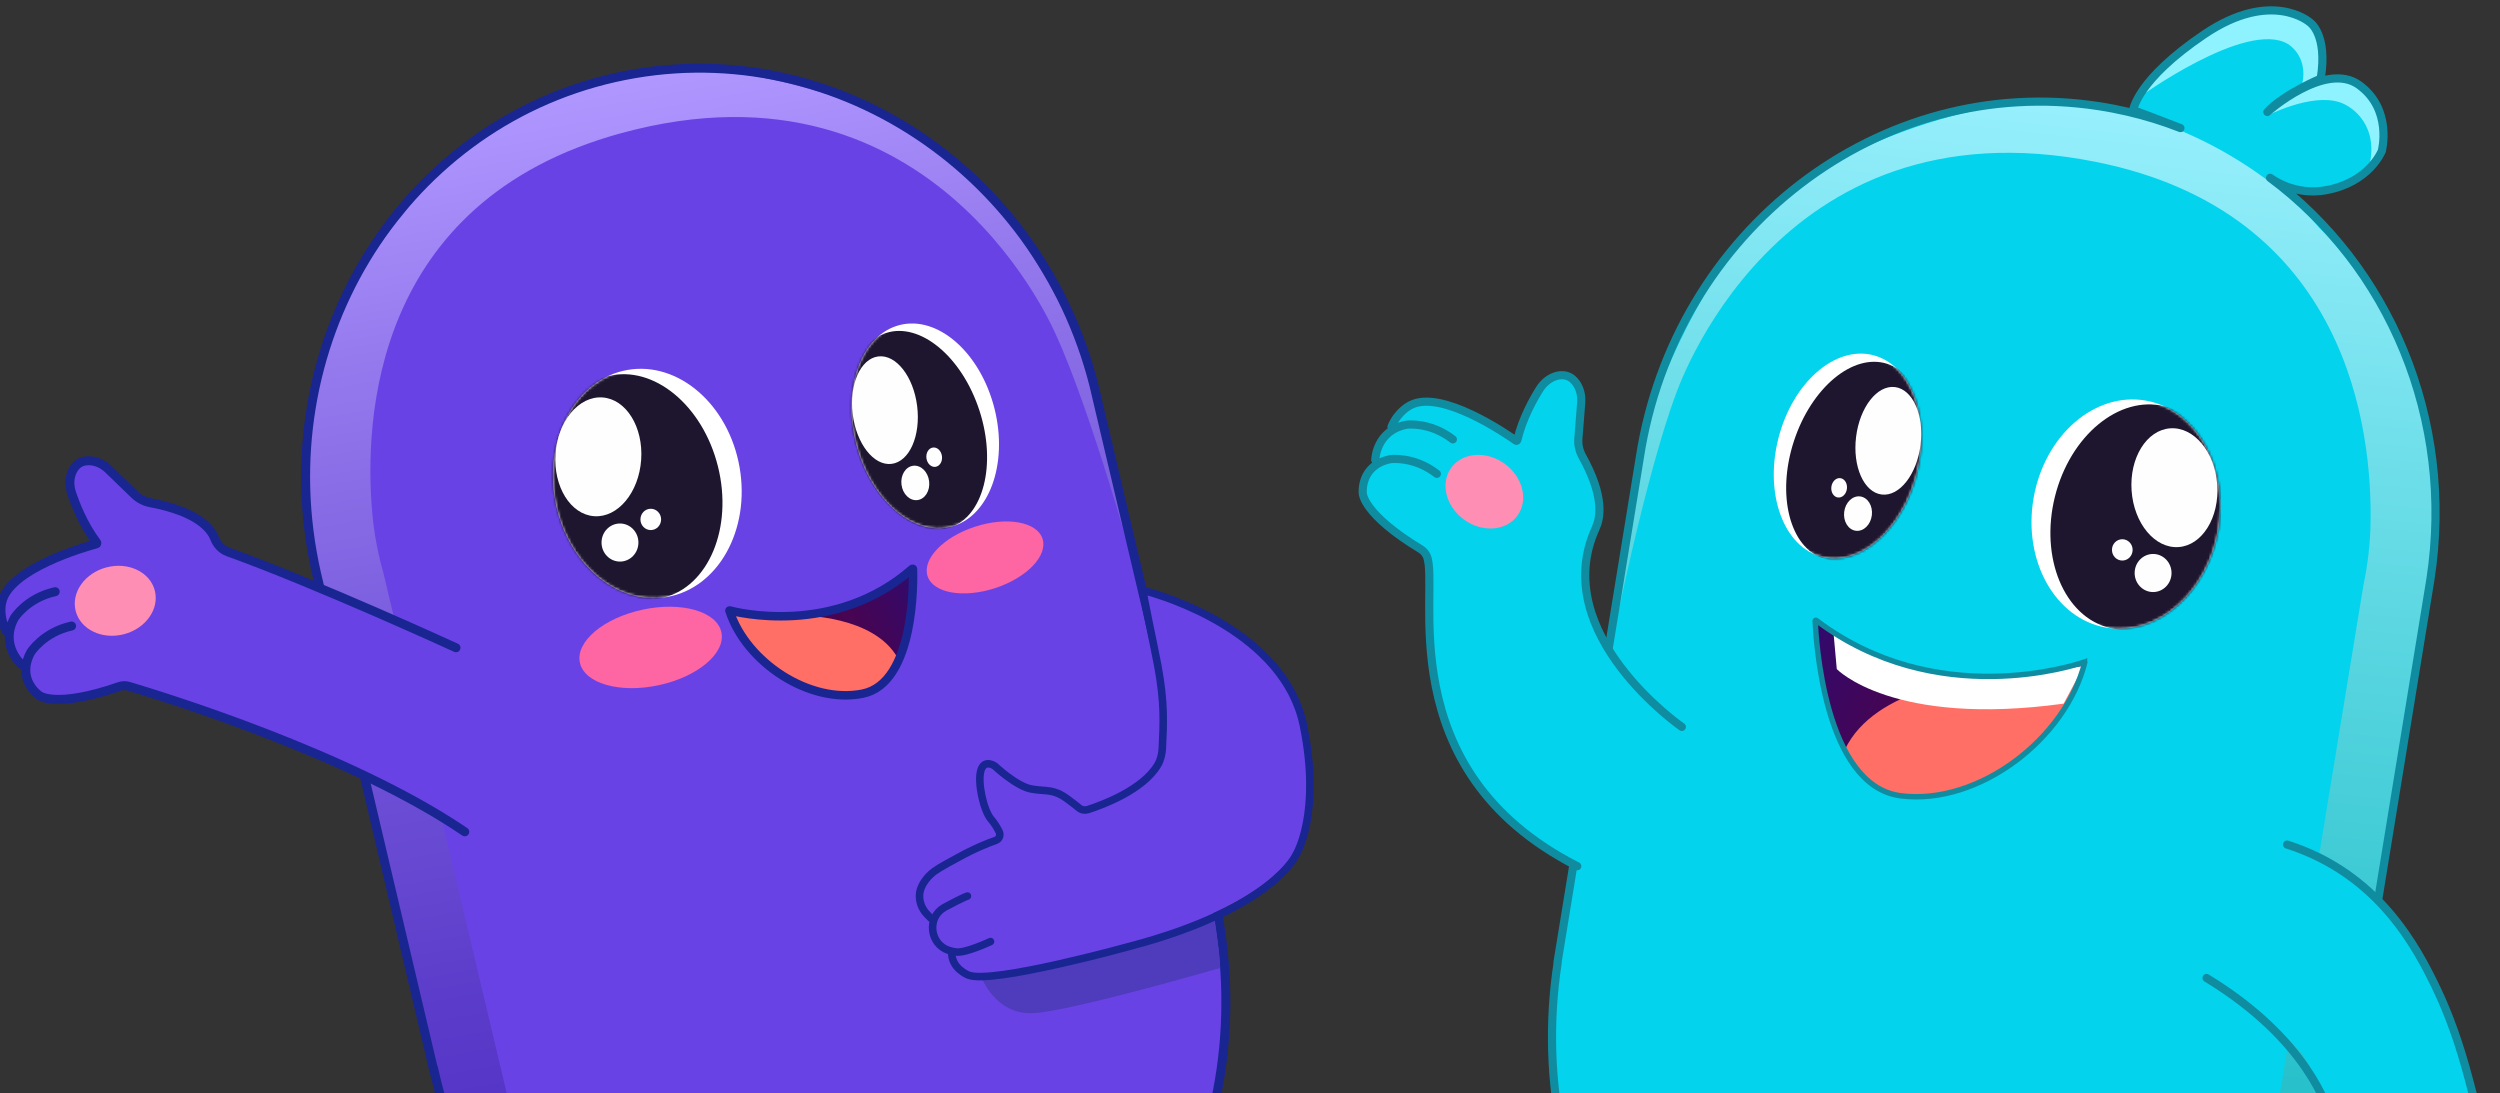 <svg width="965" height="422" viewBox="0 0 965 422" fill="none" xmlns="http://www.w3.org/2000/svg">
<rect x="0" y="0" width="965" height="422" fill="#333333" stroke="none"/>
<g clip-path="url(#clip0_162_75)">
<path d="M423.292 153.015C403.678 66.264 320.35 11.202 237.19 29.997C154.03 48.813 102.517 134.388 122.131 221.139L167.428 413.142H167.512C188.365 505.269 272.638 564.741 355.735 545.925C438.853 527.13 489.337 437.187 468.484 345.039H468.568L423.271 153.015H423.292Z" fill="#6942E6"/>
<path d="M632.956 176.703C646.459 88.797 725.714 28.023 810.008 40.959C894.281 53.895 951.652 135.669 938.15 223.575L906.398 418.266H906.314C891.97 511.632 812.066 576.858 727.835 563.922C643.604 550.986 586.967 464.802 601.289 371.415H601.204L632.956 176.703Z" fill="#03D3EC"/>
<path d="M822.839 42.198C822.839 42.198 834.199 17.229 868.051 5.301C868.051 5.301 885.65 -0.18 894.113 11.748C894.113 11.748 899.236 20.715 895.015 31.278C895.015 31.278 905.621 28.506 910.01 32.454C914.399 36.402 918.011 42.051 918.011 42.051C918.011 42.051 924.437 53.349 916.058 63.387C907.679 73.425 892.811 73.845 892.811 73.845L870.362 70.002L822.86 42.156L822.839 42.198Z" fill="#03D3EC"/>
<path d="M168.017 415.158L124.673 231.891C120.515 218.829 118.142 191.718 118.142 191.718C112.535 130.125 155.354 82.959 155.354 82.959C155.354 82.959 179.567 47.721 231.143 31.509C282.719 15.297 345.74 46.713 345.74 46.713C375.035 58.599 400.319 98.478 413.528 125.988C420.437 140.394 423.314 153.015 423.314 153.015L438.665 222.147C419.807 154.569 408.026 130.209 408.026 130.209C408.026 130.209 362.246 17.838 239.648 51.438C143.594 77.772 140.528 162.612 143.699 198.102C144.413 206.04 145.904 213.873 148.088 221.538L198.572 434.52C214.049 499.788 271.526 547.458 338.6 548.151C340.238 548.151 341.897 548.151 343.577 548.13C343.577 548.13 286.457 560.541 236.54 519.864C190.634 482.463 179.21 448.338 179.21 448.338L168.017 415.158Z" fill="url(#paint0_linear_162_75)"/>
<path d="M905.978 420.324L936.386 234.474C939.62 221.16 940.082 193.944 940.082 193.944C941.363 132.12 895.352 88.062 895.352 88.062C895.352 88.062 868.745 54.609 816.161 42.051C763.577 29.493 702.908 65.235 702.908 65.235C674.516 79.158 652.088 120.675 640.853 149.067C634.952 163.935 632.978 176.724 632.978 176.724L622.499 246.759C636.59 178.026 646.628 152.889 646.628 152.889C646.628 152.889 684.428 37.578 809.063 62.505C906.734 82.035 915.722 166.476 915.029 202.113C914.882 210.072 913.937 217.989 912.299 225.801L876.83 441.786C865.973 507.978 811.961 559.554 745.097 564.951C743.459 565.077 741.8 565.203 740.12 565.287C740.12 565.287 797.954 573.666 844.91 529.587C888.086 489.057 897.095 454.218 897.095 454.218L905.936 420.324H905.978Z" fill="url(#paint1_linear_162_75)"/>
<path d="M825.211 37.893C825.211 37.893 867.064 7.38 883.15 16.998C883.15 16.998 890.983 21.45 888.694 32.286L888.232 34.008L895.855 29.85C895.855 29.85 899.467 9.501 887.539 6.225C875.611 2.928 872.839 4.251 872.839 4.251C872.839 4.251 862.654 5.637 850.327 12.777C838.021 19.917 825.211 37.893 825.211 37.893Z" fill="#8FF3FF"/>
<path d="M875.128 44.655C875.128 44.655 892.012 35.856 903.121 39.468C908.182 41.106 918.871 48.771 914.188 65.466C914.188 65.466 927.628 53.979 912.466 35.247C912.466 35.247 905.368 26.931 891.109 33.042C876.85 39.153 875.128 44.634 875.128 44.634V44.655Z" fill="#8FF3FF"/>
<path d="M423.292 153.015C403.678 66.264 320.35 11.202 237.19 29.997C154.03 48.813 102.517 134.388 122.131 221.139L167.428 413.142H167.512C188.365 505.269 272.638 564.741 355.735 545.925C438.853 527.13 489.337 437.187 468.484 345.039H468.568L423.271 153.015H423.292Z" stroke="#192591" stroke-width="3.465" stroke-miterlimit="10"/>
<path d="M876.241 68.637C921.895 102.51 947.684 161.52 938.15 223.575L906.398 418.266H906.313C891.97 511.632 812.066 576.858 727.835 563.922C643.604 550.986 586.967 464.802 601.289 371.415H601.204L632.956 176.703C646.459 88.797 725.714 28.023 810.008 40.959C813.851 41.547 817.631 42.282 821.348 43.143C828.341 44.781 835.102 46.881 841.654 49.443C841.654 49.443 828.088 44.172 823.405 42.492C823.405 42.492 824.875 30.774 850.915 13.218C876.955 -4.338 891.572 8.619 891.572 8.619C891.572 8.619 898.606 13.092 895.792 30.354C895.792 30.354 881.554 36.318 875.191 43.227C875.191 43.227 897.578 23.382 910.598 32.811C923.618 42.24 919.375 58.263 919.375 58.263C919.375 58.263 914.566 70.527 897.556 73.467C890.101 74.769 882.436 72.921 876.241 68.616V68.637Z" stroke="#108CA0" stroke-width="3.15" stroke-linecap="round" stroke-linejoin="round"/>
<path d="M175.975 250.056C175.975 250.056 122.53 225.486 87.964 213.054C85.549 212.193 83.764 210.24 82.819 207.846C81.244 203.814 75.847 197.43 57.997 194.07C55.708 193.65 53.587 192.537 51.907 190.92L41.911 181.239C40.084 179.454 37.753 178.215 35.212 177.921C33.616 177.732 31.873 177.921 30.382 178.908C28.954 179.853 28.114 181.26 27.589 182.667C26.686 185.103 26.791 187.791 27.589 190.269C28.912 194.301 32.02 202.491 37.27 209.442C37.417 209.631 37.333 209.904 37.102 209.967C32.965 211.08 3.208 219.522 0.604 232.689C0.604 232.689 -0.425 236.805 1.549 241.782C1.906 243.189 2.62 244.596 3.292 245.709C3.355 246.591 3.502 247.473 3.733 248.313C4.153 250.581 5.077 252.471 6.001 253.857C7.408 256.356 8.983 258.351 9.928 259.464C10.348 265.281 15.115 268.494 15.115 268.494C15.115 268.494 21.604 273.828 47.749 264.378C47.749 264.378 83.113 274.479 121.165 290.649L120.955 290.544C121.102 290.607 121.228 290.67 121.375 290.733C121.312 290.712 121.228 290.67 121.165 290.649L179.356 321.099C180.574 325.824 199.243 275.13 175.975 250.077V250.056ZM165.454 312.363C173.56 316.647 179.062 319.923 179.356 321.057C174.967 318.075 170.305 315.177 165.454 312.363Z" fill="#6942E6"/>
<path d="M47.86 244.806C56.287 242.601 61.607 235.038 59.743 227.913C57.879 220.788 49.537 216.8 41.111 219.004C32.684 221.208 27.364 228.771 29.228 235.896C31.092 243.021 39.434 247.01 47.86 244.806Z" fill="#FF8EB4"/>
<path d="M649.211 280.59C649.211 280.59 626.678 270.951 614.246 236.385C613.385 233.97 609.479 217.716 615.926 203.919C617.753 199.992 619.517 191.907 610.718 176.01C609.584 173.973 609.08 171.642 609.269 169.311L610.361 155.43C610.571 152.847 610.025 150.222 608.576 148.059C607.694 146.757 606.476 145.56 604.817 145.056C603.179 144.573 601.562 144.804 600.155 145.287C597.698 146.148 595.703 147.954 594.317 150.159C592.049 153.771 587.723 161.394 585.707 169.878C585.665 170.109 585.413 170.214 585.224 170.067C581.843 167.673 556.244 149.991 544.421 156.396C544.421 156.396 540.599 158.223 538.016 162.927C537.155 164.103 536.525 165.552 536.105 166.77C535.475 167.379 534.887 168.051 534.362 168.765C532.871 170.529 532.01 172.461 531.548 174.057C530.519 176.724 529.994 179.223 529.742 180.651C525.521 184.683 526.088 190.416 526.088 190.416C526.088 190.416 526.088 196.947 542.552 208.182C544.127 209.253 550.616 211.605 552.149 220.593C553.031 225.801 550.616 236.406 551.414 242.37C554.459 264.924 555.509 284.979 569.915 302.598L597.257 329.016L608.702 333.3C605.846 337.248 651.017 327.357 649.274 280.569L649.211 280.59Z" fill="#03D3EC"/>
<path d="M585.757 198.998C590.058 193.019 587.813 184.05 580.742 178.963C573.671 173.877 564.453 174.6 560.152 180.578C555.851 186.557 558.097 195.527 565.168 200.613C572.238 205.7 581.457 204.976 585.757 198.998Z" fill="#FF8EB4"/>
<path d="M2.41 243.567C-0.677 237.813 0.646 232.668 0.646 232.668C3.25 219.501 33.007 211.059 37.144 209.946C37.375 209.883 37.459 209.61 37.312 209.421C32.062 202.47 28.954 194.28 27.631 190.248C26.812 187.77 26.707 185.082 27.631 182.646C28.156 181.239 28.996 179.832 30.424 178.887C31.915 177.9 33.658 177.732 35.254 177.9C37.795 178.194 40.126 179.433 41.953 181.218L51.949 190.899C53.629 192.516 55.75 193.608 58.039 194.049C75.91 197.409 81.286 203.793 82.861 207.825C83.806 210.219 85.591 212.172 88.006 213.033C122.572 225.486 176.017 250.035 176.017 250.035M21.31 228.384C10.327 230.82 5.539 238.548 5.539 238.548C-0.215 249.153 8.332 256.524 8.332 256.524M27.631 241.635C16.648 244.071 11.86 251.799 11.86 251.799C6.106 262.404 15.178 268.473 15.178 268.473C15.178 268.473 21.352 273.555 45.985 265.008C47.161 264.588 48.463 264.546 49.66 264.903C62.176 268.62 135.193 290.985 179.398 321.078" stroke="#192591" stroke-width="3.465" stroke-miterlimit="10" stroke-linecap="round"/>
<path d="M537.112 164.754C539.569 158.706 544.378 156.438 544.378 156.438C556.18 150.054 581.653 167.61 585.16 170.088C585.37 170.235 585.622 170.109 585.685 169.878C587.701 161.394 592.027 153.792 594.295 150.201C595.681 147.996 597.697 146.211 600.133 145.329C601.54 144.825 603.178 144.594 604.795 145.098C606.517 145.623 607.756 146.841 608.617 148.185C610.003 150.327 610.528 152.91 610.339 155.451L609.247 169.332C609.058 171.642 609.583 173.994 610.696 176.031C619.495 191.928 617.71 200.013 615.904 203.94C597.361 244.68 649.189 280.59 649.189 280.59M560.8 169.605C551.938 162.696 542.908 163.935 542.908 163.935C531.064 166.266 530.854 177.543 530.854 177.543M554.626 182.898C545.764 175.989 536.734 177.228 536.734 177.228C524.89 179.559 526.024 190.416 526.024 190.416C526.024 190.416 526.024 198.417 548.347 211.941C549.418 212.592 550.279 213.558 550.762 214.713C555.886 226.725 535.516 297.012 608.827 334.35" stroke="#108CA0" stroke-width="3.15" stroke-linecap="round" stroke-linejoin="round"/>
<path d="M378.731 376.98C378.731 376.98 384.086 391.806 398.744 391.092C413.402 390.378 471.005 373.641 471.005 373.641L470.648 368.664C470.606 368.034 470.543 367.404 470.459 366.774L468.905 355.182C468.527 352.83 466.154 354.909 463.928 355.77C449.123 361.524 400.004 379.731 378.752 377.001L378.731 376.98Z" fill="#4F3CBC"/>
<path d="M502.777 278.595C495.427 242.622 449.479 229.267 441.037 227.125C440.407 226.957 440.029 227.481 440.26 228.09C440.386 228.426 443.935 248.607 446.749 256.923C451.117 269.901 448.093 281.493 448.324 286.89C448.387 288.318 448.282 289.789 447.778 291.133C443.641 302.368 425.749 309.024 419.554 311.019C418.357 311.418 417.034 311.145 416.068 310.326C415.207 309.591 413.8 308.478 411.511 306.819C406.051 302.871 403.657 304.111 397.798 303.082C391.918 302.053 383.623 294.198 383.623 294.198C383.623 294.198 379.57 291.342 378.226 295.941C376.882 300.54 379.255 311.335 382.174 314.737C383.602 316.396 384.631 318.18 385.303 319.587C385.933 320.868 385.345 322.423 384.001 322.885C380.452 324.145 376.42 325.867 372.199 328.03C367.327 330.634 362.602 333.174 360.376 334.77C359.536 335.379 358.738 336.052 358.045 336.808C357.331 337.564 356.701 338.382 356.155 339.264C355.546 340.272 354.979 341.469 354.706 342.75C354.664 342.918 354.643 343.086 354.622 343.296C354.265 346.131 355.273 348.966 357.142 351.087C357.667 351.675 358.654 352.642 359.368 353.335L359.956 354.28C358.843 358.669 361.006 363.771 365.962 365.367C366.298 365.472 366.634 365.556 366.97 365.64L367.054 365.683C366.613 372.277 373.417 374.881 373.417 374.881C382.426 378.598 435.892 363.75 435.892 363.75C490.933 349.239 499.942 328.429 499.942 328.429C499.942 328.429 509.749 312.699 502.798 278.595H502.777Z" fill="#6942E6"/>
<path d="M382.342 363.435C382.342 363.435 372.808 367.908 369.175 367.488C368.23 367.383 367.264 367.194 366.298 366.879C358.843 364.485 357.667 354.153 364.492 350.289C365.605 349.659 371.842 346.362 373.438 345.879M367.39 367.173C366.949 373.767 373.753 376.371 373.753 376.371C382.762 380.088 436.228 365.241 436.228 365.241C491.269 350.73 500.278 329.919 500.278 329.919C500.278 329.919 510.085 314.19 503.134 280.086C495.805 244.113 449.752 230.043 441.31 227.901C440.743 227.754 445.384 248.754 446.896 256.86C449.605 271.434 449.101 279.309 448.66 288.759C448.555 291.006 448.051 293.253 446.917 295.206C441.247 304.887 425.602 310.683 419.911 312.51C418.714 312.888 417.412 312.657 416.446 311.817C415.585 311.082 414.157 309.969 411.889 308.31C406.429 304.362 404.035 305.601 398.176 304.572C392.296 303.543 384.001 295.689 384.001 295.689C384.001 295.689 379.948 292.833 378.604 297.432C377.26 302.031 379.633 312.825 382.552 316.227C383.98 317.886 385.009 319.671 385.681 321.078C386.311 322.359 385.723 323.913 384.379 324.375C380.83 325.635 376.798 327.357 372.577 329.52C367.705 332.124 362.98 334.665 360.754 336.261C359.914 336.87 359.116 337.542 358.423 338.298C357.73 339.054 357.079 339.873 356.533 340.755C355.924 341.763 355.357 342.96 355.084 344.241C355.042 344.409 355.021 344.577 355 344.787C354.643 347.622 355.651 350.457 357.52 352.578C358.045 353.166 359.032 354.132 359.746 354.825" stroke="#192591" stroke-width="2.919" stroke-miterlimit="10" stroke-linecap="round"/>
<path d="M885.083 326.769C852.071 342.855 853.856 369.084 851.735 377.505C851.567 378.135 878.573 393.087 880.967 397.119C887.393 407.934 887.645 399.366 900.224 431.559C900.686 432.735 900.35 434.079 899.531 435.045C898.796 435.906 897.683 437.313 896.024 439.602C892.076 445.062 893.315 447.456 892.286 453.315C891.257 459.195 883.403 467.49 883.403 467.49C883.403 467.49 880.547 471.543 885.146 472.887C889.745 474.231 900.539 471.858 903.941 468.939C905.6 467.511 907.385 466.482 908.792 465.81C910.073 465.18 911.627 465.768 912.089 467.112C913.349 470.661 915.071 474.693 917.234 478.914C919.838 483.786 922.379 488.511 923.975 490.737C924.584 491.577 925.256 492.375 926.012 493.068C926.768 493.782 927.587 494.412 928.469 494.958C929.477 495.567 930.674 496.134 931.955 496.407C932.123 496.449 932.291 496.47 932.501 496.491C935.336 496.848 938.171 495.84 940.292 493.971C940.88 493.446 941.846 492.459 942.539 491.745L943.484 491.157C947.873 492.27 952.976 490.107 954.551 485.151C954.656 484.815 954.74 484.479 954.824 484.143L954.866 484.059C961.46 484.5 964.064 477.696 964.064 477.696C967.781 468.687 952.934 415.221 952.934 415.221C930.653 338.445 889.367 324.627 885.062 326.727L885.083 326.769Z" fill="#03D3EC"/>
<path d="M951.128 470.661C951.128 470.661 955.58 480.216 955.181 483.828C955.076 484.773 954.887 485.739 954.572 486.705C952.178 494.139 941.825 495.315 937.982 488.49C937.352 487.377 934.055 481.14 933.593 479.544M851.735 377.505C890.501 401.088 898.46 427.338 900.287 433.05C900.665 434.247 900.413 435.549 899.594 436.515C898.859 437.376 897.725 438.783 896.066 441.072C892.097 446.532 893.357 448.926 892.328 454.785C891.299 460.644 883.424 468.939 883.424 468.939C883.424 468.939 880.547 472.992 885.146 474.336C889.745 475.68 900.56 473.328 903.941 470.409C905.6 468.981 907.385 467.952 908.792 467.28C910.073 466.65 911.627 467.238 912.089 468.582C913.349 472.131 915.05 476.163 917.213 480.405C919.817 485.277 922.337 490.023 923.954 492.249C924.563 493.089 925.235 493.887 925.991 494.601C926.747 495.315 927.566 495.966 928.448 496.491C929.456 497.1 930.653 497.667 931.934 497.94C932.102 497.982 932.27 498.003 932.48 498.024C935.315 498.381 938.15 497.394 940.271 495.504C940.859 494.979 941.825 493.992 942.518 493.278M954.866 485.613C961.46 486.054 964.064 479.271 964.064 479.271C967.781 470.262 953.018 416.775 953.018 416.775C949.301 402.621 945.164 391.512 941.09 382.818C932.795 365.178 917.927 337.248 882.815 325.992" stroke="#108CA0" stroke-width="3.15" stroke-linecap="round" stroke-linejoin="round"/>
<path d="M366.986 203.351C381.739 199.623 389.292 179.163 383.857 157.652C378.422 136.141 362.056 121.725 347.303 125.453C332.551 129.18 324.997 149.64 330.432 171.151C335.867 192.662 352.233 207.078 366.986 203.351Z" fill="white"/>
<path d="M257.467 230.44C277.145 227.023 289.69 204.633 285.488 180.431C281.285 156.229 261.927 139.378 242.25 142.795C222.572 146.211 210.027 168.601 214.23 192.803C218.432 217.006 237.79 233.856 257.467 230.44Z" fill="white"/>
<path d="M739.861 182.775C745.296 161.264 737.743 140.804 722.99 137.076C708.237 133.349 691.871 147.765 686.436 169.276C681.001 190.787 688.555 211.247 703.308 214.974C718.061 218.702 734.426 204.286 739.861 182.775Z" fill="white"/>
<path d="M856.223 204.627C860.425 180.425 847.88 158.035 828.203 154.619C808.525 151.202 789.167 168.052 784.965 192.255C780.763 216.457 793.308 238.847 812.985 242.263C832.662 245.68 852.021 228.83 856.223 204.627Z" fill="white"/>
<mask id="mask0_162_75" style="mask-type:luminance" maskUnits="userSpaceOnUse" x="328" y="124" width="58" height="80">
<path d="M366.986 203.351C381.739 199.623 389.292 179.163 383.857 157.652C378.422 136.141 362.056 121.725 347.303 125.453C332.551 129.18 324.997 149.64 330.432 171.151C335.867 192.662 352.233 207.078 366.986 203.351Z" fill="white"/>
</mask>
<g mask="url(#mask0_162_75)">
<path d="M366.499 203.771C379.643 199.487 384.81 179.173 378.04 158.398C371.27 137.623 355.126 124.253 341.981 128.537C328.837 132.821 323.67 153.135 330.44 173.91C337.21 194.685 353.354 208.054 366.499 203.771Z" fill="#1E162E"/>
</g>
<mask id="mask1_162_75" style="mask-type:luminance" maskUnits="userSpaceOnUse" x="213" y="142" width="74" height="89">
<path d="M257.467 230.44C277.145 227.023 289.69 204.633 285.488 180.431C281.285 156.229 261.927 139.378 242.25 142.795C222.572 146.211 210.027 168.601 214.23 192.803C218.432 217.006 237.79 233.856 257.467 230.44Z" fill="white"/>
</mask>
<g mask="url(#mask1_162_75)">
<path d="M256.056 230.722C273.57 226.368 283.006 203.687 277.133 180.062C271.261 156.437 252.302 140.814 234.789 145.168C217.275 149.521 207.839 172.202 213.712 195.828C219.585 219.453 238.543 235.075 256.056 230.722Z" fill="#1E162E"/>
</g>
<mask id="mask2_162_75" style="mask-type:luminance" maskUnits="userSpaceOnUse" x="684" y="136" width="58" height="80">
<path d="M739.861 182.775C745.296 161.264 737.743 140.804 722.99 137.077C708.237 133.349 691.871 147.765 686.436 169.276C681.001 190.787 688.555 211.247 703.308 214.974C718.061 218.702 734.426 204.286 739.861 182.775Z" fill="white"/>
</mask>
<g mask="url(#mask2_162_75)">
<path d="M740.037 185.82C746.808 165.045 741.64 144.731 728.496 140.447C715.351 136.164 699.207 149.533 692.437 170.308C685.667 191.083 690.834 211.398 703.978 215.681C717.123 219.965 733.267 206.596 740.037 185.82Z" fill="#1E162E"/>
</g>
<mask id="mask3_162_75" style="mask-type:luminance" maskUnits="userSpaceOnUse" x="784" y="154" width="74" height="89">
<path d="M856.223 204.627C860.425 180.425 847.88 158.035 828.203 154.619C808.525 151.202 789.167 168.052 784.965 192.255C780.763 216.457 793.308 238.847 812.985 242.263C832.662 245.68 852.021 228.83 856.223 204.627Z" fill="white"/>
</mask>
<g mask="url(#mask3_162_75)">
<path d="M856.62 207.481C862.493 183.856 853.056 161.175 835.543 156.821C818.029 152.468 799.071 168.09 793.198 191.716C787.325 215.341 796.762 238.022 814.275 242.376C831.788 246.729 850.747 231.107 856.62 207.481Z" fill="#1E162E"/>
</g>
<path d="M344.154 179.056C351.026 178.204 355.444 168.229 354.024 156.777C352.604 145.325 345.882 136.732 339.011 137.584C332.139 138.436 327.72 148.411 329.141 159.863C330.561 171.315 337.283 179.908 344.154 179.056Z" fill="#FFFEFE"/>
<path d="M354.13 193.034C357.076 192.669 359.098 189.406 358.644 185.746C358.191 182.086 355.435 179.414 352.488 179.779C349.542 180.144 347.521 183.407 347.974 187.067C348.427 190.728 351.183 193.399 354.13 193.034Z" fill="#FFFEFE"/>
<path d="M361.063 180.203C362.72 179.998 363.857 178.161 363.602 176.101C363.347 174.04 361.796 172.537 360.139 172.742C358.482 172.947 357.345 174.784 357.6 176.844C357.855 178.904 359.406 180.408 361.063 180.203Z" fill="#FFFEFE"/>
<path d="M741.336 171.69C742.756 160.238 738.337 150.263 731.466 149.411C724.594 148.559 717.873 157.152 716.452 168.604C715.032 180.057 719.451 190.031 726.322 190.884C733.194 191.736 739.915 183.143 741.336 171.69Z" fill="#FFFEFE"/>
<path d="M722.531 198.909C722.984 195.249 720.963 191.986 718.016 191.621C715.07 191.256 712.314 193.928 711.86 197.588C711.407 201.248 713.428 204.511 716.375 204.876C719.321 205.241 722.078 202.57 722.531 198.909Z" fill="#FFFEFE"/>
<path d="M712.909 188.671C713.164 186.611 712.027 184.774 710.369 184.569C708.712 184.364 707.162 185.868 706.906 187.928C706.651 189.988 707.788 191.825 709.445 192.03C711.103 192.235 712.653 190.731 712.909 188.671Z" fill="#FFFEFE"/>
<path d="M247.489 177.493C248.376 164.836 241.695 154.056 232.567 153.416C223.439 152.776 215.319 162.518 214.432 175.175C213.545 187.833 220.226 198.612 229.354 199.252C238.482 199.892 246.602 190.15 247.489 177.493Z" fill="#FFFEFE"/>
<path d="M239.312 216.771C243.243 216.771 246.431 213.48 246.431 209.421C246.431 205.362 243.243 202.071 239.312 202.071C235.38 202.071 232.193 205.362 232.193 209.421C232.193 213.48 235.38 216.771 239.312 216.771Z" fill="#FFFEFE"/>
<path d="M251.197 204.612C253.401 204.612 255.187 202.769 255.187 200.496C255.187 198.223 253.401 196.38 251.197 196.38C248.994 196.38 247.207 198.223 247.207 200.496C247.207 202.769 248.994 204.612 251.197 204.612Z" fill="#FFFEFE"/>
<path d="M840.931 211.168C850.059 210.528 856.74 199.749 855.853 187.092C854.965 174.434 846.846 164.693 837.718 165.332C828.589 165.972 821.909 176.752 822.796 189.409C823.683 202.066 831.802 211.808 840.931 211.168Z" fill="#FFFEFE"/>
<path d="M831.092 228.531C835.023 228.531 838.211 225.241 838.211 221.181C838.211 217.122 835.023 213.831 831.092 213.831C827.16 213.831 823.973 217.122 823.973 221.181C823.973 225.241 827.16 228.531 831.092 228.531Z" fill="#FFFEFE"/>
<path d="M819.206 216.373C821.409 216.373 823.196 214.53 823.196 212.256C823.196 209.983 821.409 208.14 819.206 208.14C817.002 208.14 815.216 209.983 815.216 212.256C815.216 214.53 817.002 216.373 819.206 216.373Z" fill="#FFFEFE"/>
<path d="M281.626 235.629C283.831 236.217 321.883 246.024 352.144 219.564C352.249 219.48 352.417 219.522 352.417 219.669C352.543 223.785 353.299 263.685 332.95 267.759C312.559 271.833 288.031 255.768 281.563 235.713C281.563 235.671 281.563 235.629 281.626 235.629Z" fill="url(#paint2_linear_162_75)"/>
<path d="M804.632 255.516C801.503 256.608 747.491 274.626 701.06 239.451C700.892 239.325 700.661 239.451 700.661 239.64C700.892 245.604 703.853 303.354 733.694 307.176C763.577 310.998 797.387 285.273 804.737 255.642C804.737 255.579 804.695 255.516 804.632 255.537V255.516Z" fill="url(#paint3_linear_162_75)"/>
<path d="M309.535 237.645C309.535 237.645 337.318 237.519 346.537 254.025C347.314 255.411 346.537 254.634 346.537 254.634C346.537 254.634 339.712 279.183 303.697 261.522C303.697 261.522 287.107 253.227 282.403 236.931L309.535 237.645Z" fill="#FF6F65"/>
<path d="M763.892 262.047C763.892 262.047 723.698 264.693 712.064 289.473C711.077 291.552 712.127 290.355 712.127 290.355C712.127 290.355 724.475 325.152 774.77 295.962C774.77 295.962 797.912 282.291 803.036 258.246L763.892 262.026V262.047Z" fill="#FF6F65"/>
<path d="M707.716 244.092L708.997 258.267C708.997 258.267 730.438 280.716 796.567 271.602L804.358 257.007L774.622 261.501L747.343 259.401L724.726 252.954L707.716 244.092Z" fill="white"/>
<path d="M281.626 235.629C283.831 236.217 321.883 246.024 352.144 219.564C352.249 219.48 352.417 219.522 352.417 219.669C352.543 223.785 353.299 263.685 332.95 267.759C312.559 271.833 288.031 255.768 281.563 235.713C281.563 235.671 281.563 235.629 281.626 235.629Z" stroke="#192591" stroke-width="3.276" stroke-miterlimit="10"/>
<path d="M804.632 255.516C801.503 256.608 747.491 274.626 701.06 239.451C700.892 239.325 700.661 239.451 700.661 239.64C700.892 245.604 703.853 303.354 733.694 307.176C763.577 310.998 797.387 285.273 804.737 255.642C804.737 255.579 804.695 255.516 804.632 255.537V255.516Z" stroke="#108CA0" stroke-width="2.1" stroke-miterlimit="10"/>
<path d="M254.274 264.489C269.355 261.251 280.179 252.099 278.45 244.048C276.722 235.997 263.094 232.095 248.013 235.334C232.931 238.573 222.107 247.725 223.836 255.776C225.565 263.827 239.192 267.728 254.274 264.489Z" fill="#FD65A3"/>
<path d="M384.088 227.025C396.34 223.033 404.541 214.486 402.406 207.936C400.272 201.386 388.61 199.313 376.358 203.305C364.107 207.298 355.906 215.844 358.041 222.394C360.175 228.945 371.837 231.018 384.088 227.025Z" fill="#FD65A3"/>
</g>
<defs>
<linearGradient id="paint0_linear_162_75" x1="342.947" y1="565.245" x2="245.528" y2="30.375" gradientUnits="userSpaceOnUse">
<stop stop-color="#4525BD"/>
<stop offset="0.16" stop-color="#4A2AC0"/>
<stop offset="0.36" stop-color="#593AC9"/>
<stop offset="0.59" stop-color="#7255D9"/>
<stop offset="0.84" stop-color="#957AEE"/>
<stop offset="1" stop-color="#B097FF"/>
</linearGradient>
<linearGradient id="paint1_linear_162_75" x1="741.838" y1="582.225" x2="801.634" y2="41.829" gradientUnits="userSpaceOnUse">
<stop stop-color="#00B1B9"/>
<stop offset="0.14" stop-color="#0EB6BF"/>
<stop offset="0.41" stop-color="#33C6D0"/>
<stop offset="0.78" stop-color="#6FDFEA"/>
<stop offset="1" stop-color="#96EFFC"/>
</linearGradient>
<linearGradient id="paint2_linear_162_75" x1="290.572" y1="260.934" x2="352.859" y2="227.838" gradientUnits="userSpaceOnUse">
<stop stop-color="#510347"/>
<stop offset="0.37" stop-color="#4E034A"/>
<stop offset="0.66" stop-color="#460554"/>
<stop offset="0.92" stop-color="#380864"/>
<stop offset="1" stop-color="#330A6B"/>
</linearGradient>
<linearGradient id="paint3_linear_162_75" x1="794.182" y1="292.947" x2="700.789" y2="251.391" gradientUnits="userSpaceOnUse">
<stop stop-color="#510347"/>
<stop offset="0.37" stop-color="#4E034A"/>
<stop offset="0.66" stop-color="#460554"/>
<stop offset="0.92" stop-color="#380864"/>
<stop offset="1" stop-color="#330A6B"/>
</linearGradient>
<clipPath id="clip0_162_75">
<rect width="965" height="422" fill="white"/>
</clipPath>
</defs>
</svg>
